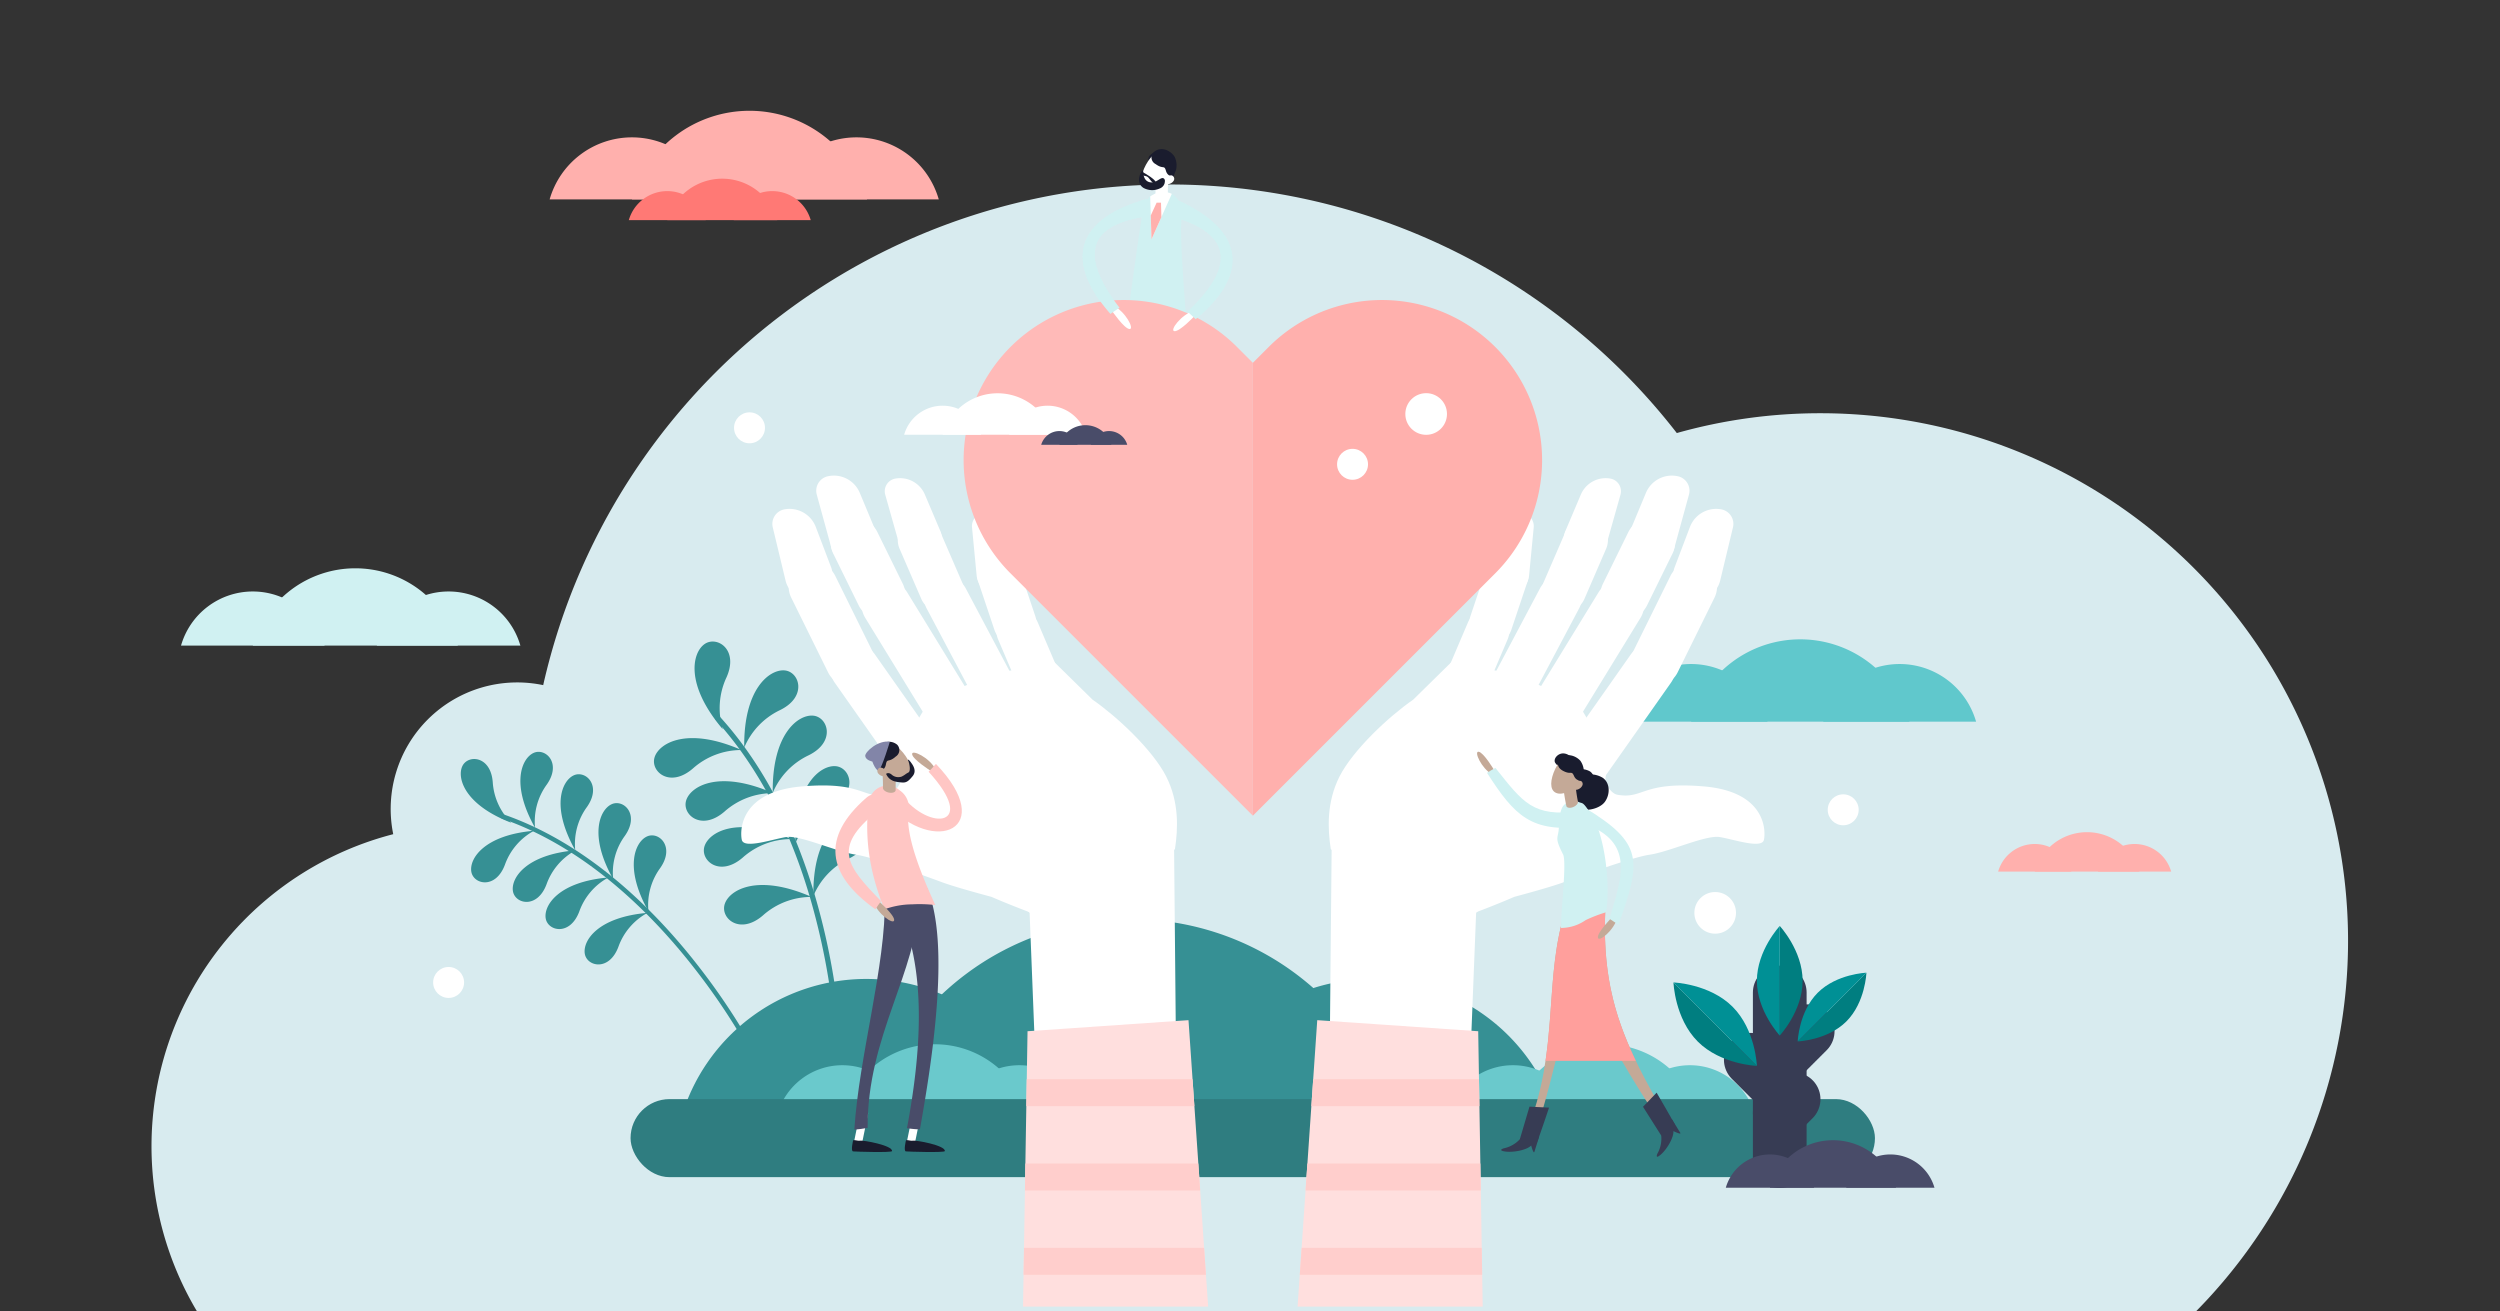 <svg xmlns="http://www.w3.org/2000/svg" xmlns:xlink="http://www.w3.org/1999/xlink" width="530" height="278" viewBox="0 0 530 278">
  <rect x="0" y="0" width="530" height="278" fill="#333333" stroke="none"/>
  <defs>
    <clipPath id="clip-path">
      <rect id="長方形_648" data-name="長方形 648" width="530" height="277" transform="translate(0 -0.229)" fill="none"/>
    </clipPath>
  </defs>
  <g id="グループ_1126" data-name="グループ 1126" transform="translate(0.104 0.051)">
    <path id="パス_1596" data-name="パス 1596" d="M571.171,313.038a112.055,112.055,0,0,0-30.456,4.2,136.114,136.114,0,0,0-240.326,53.442,26.826,26.826,0,0,0-31.794,31.6,68.333,68.333,0,0,0-41.606,101.153h423.8a111.842,111.842,0,0,0-79.613-190.395Z" transform="translate(-185.335 -225.484)" fill="#d8ebef"/>
    <g id="グループ_1086" data-name="グループ 1086" transform="translate(225.656 31.559)">
      <path id="パス_1597" data-name="パス 1597" d="M1651.565,217.052s-1.972.6-1.6,1.852,2.274-.72,2.274-.72S1652.457,216.626,1651.565,217.052Z" transform="translate(-1632.235 -216.498)" fill="#1a1c2e"/>
      <g id="グループ_1079" data-name="グループ 1079" transform="translate(5.999 75.951)">
        <path id="パス_1598" data-name="パス 1598" d="M1571.183,736.034a.848.848,0,0,0,.159.057.839.839,0,0,0,1.018-.609l1.472-5.851a.839.839,0,0,0-1.627-.41l-1.472,5.851A.839.839,0,0,0,1571.183,736.034Z" transform="translate(-1570.708 -728.588)" fill="#fff"/>
      </g>
      <g id="グループ_1080" data-name="グループ 1080" transform="translate(5.958 30.557)">
        <path id="パス_1599" data-name="パス 1599" d="M1570.432,469.746a26.335,26.335,0,0,0,2.4,1.263c5.336-15.9,7.985-32.98,13.235-48.04q-3.411-1.106-6.861-2.1C1574.751,437.01,1576.955,451.4,1570.432,469.746Z" transform="translate(-1570.432 -420.868)" fill="#ff9f9c"/>
      </g>
      <path id="パス_1600" data-name="パス 1600" d="M1538.084,773.928s.519,2.157,0,2.217-8,.287-8.039-.06c-.149-1.184,5.962-2.277,6.561-2.157S1538.015,773.614,1538.084,773.928Z" transform="translate(-1530.042 -691.19)" fill="#1a1c2e"/>
      <g id="グループ_1081" data-name="グループ 1081" transform="translate(28.892 75.951)">
        <path id="パス_1601" data-name="パス 1601" d="M1728.578,736.034a.821.821,0,0,1-.159.057.838.838,0,0,1-1.018-.609l-1.472-5.851a.839.839,0,1,1,1.627-.41l1.472,5.851A.839.839,0,0,1,1728.578,736.034Z" transform="translate(-1725.903 -728.588)" fill="#fff"/>
      </g>
      <g id="グループ_1082" data-name="グループ 1082" transform="translate(16.446 30.557)">
        <path id="パス_1602" data-name="パス 1602" d="M1657.167,469.746a26.367,26.367,0,0,1-2.4,1.263c-5.337-15.9-7.986-32.98-13.235-48.04q3.411-1.106,6.861-2.1C1652.848,437.01,1650.645,451.4,1657.167,469.746Z" transform="translate(-1641.53 -420.868)" fill="#ff9f9c"/>
      </g>
      <path id="パス_1603" data-name="パス 1603" d="M1732.077,773.928s-.52,2.157,0,2.217,7.995.287,8.039-.06c.149-1.184-5.962-2.277-6.562-2.157S1732.144,773.614,1732.077,773.928Z" transform="translate(-1702.077 -691.19)" fill="#1a1c2e"/>
      <g id="グループ_1083" data-name="グループ 1083" transform="translate(9.992 9.07)">
        <path id="パス_1604" data-name="パス 1604" d="M1615.691,325.218c-2.05-.124-9.713-.881-11.79-.46-.16.036-.333.062-.519.084V320.4l-.577,4.493a25.362,25.362,0,0,1-5.026-.167c1.127-6.207,5.2-37.883,6.334-44.251.419-2.358.909-3.66,1.757-4.312a3.328,3.328,0,0,1,.621-.373,4.178,4.178,0,0,1,3.957-.173,4.09,4.09,0,0,1,1.935,2.751,9.019,9.019,0,0,1,.08,3.11C1611.993,287.79,1614.848,317.884,1615.691,325.218Z" transform="translate(-1597.779 -275.201)" fill="#d0f1f2"/>
      </g>
      <path id="パス_1605" data-name="パス 1605" d="M1652.633,276.168l.122,4.027.149,5.056,2.1-4.7,2.207-4.931a4.181,4.181,0,0,0-3.956.172A3.212,3.212,0,0,0,1652.633,276.168Z" transform="translate(-1634.549 -266.132)" fill="#fff"/>
      <path id="パス_1606" data-name="パス 1606" d="M1646.671,221.827c-1.384,2.128-3.988,2.888-5.288,2.043s-.8-2.977.579-5.1,3.142-2.525,4.442-1.679S1648.055,219.7,1646.671,221.827Z" transform="translate(-1624.314 -216.236)" fill="#fff"/>
      <path id="パス_1607" data-name="パス 1607" d="M1662.935,247.735l-2.653-.259a42.3,42.3,0,0,0-.179,5.125c.1.4.759.586,1.477.411.646-.157,1.114-.549,1.132-.919h0A35.125,35.125,0,0,1,1662.935,247.735Z" transform="translate(-1640.886 -242.496)" fill="#fff"/>
      <path id="パス_1608" data-name="パス 1608" d="M1641.917,246.28c-.391-.423-.759-.042-1.7.486s-2.624.392-2.741-1.811c-.049-.932-.415-.233-.655.342a2.884,2.884,0,0,0-.243,1.333,1.936,1.936,0,0,0,.955,1.567,3.828,3.828,0,0,0,3.412.115,1.675,1.675,0,0,0,1.114-1.612A.668.668,0,0,0,1641.917,246.28Z" transform="translate(-1620.856 -239.961)" fill="#1a1c2e"/>
      <path id="パス_1609" data-name="パス 1609" d="M1639.6,247.02l.09.048c.463.251,2.565,1.431,2.778,2.3.24.978-1.13-.378-1.544-1s-.916-.542-1.366-.674S1638.9,247,1639.6,247.02Z" transform="translate(-1623.05 -242.107)" fill="#1a1c2e"/>
      <path id="パス_1610" data-name="パス 1610" d="M1659.663,218.156a4.1,4.1,0,0,0-.309-2.841c-.746-1.186-2.855-2.437-4.527-.841a1.583,1.583,0,0,0,.527,2.423c1.61,1.179,1.807.1,2.181,1.419s1.487,1.107,1.536,1.392Z" transform="translate(-1636.116 -213.719)" fill="#1a1c2e"/>
      <path id="パス_1611" data-name="パス 1611" d="M1653.456,293.383l.149,5.056,2.1-4.7-.082-3.068h-.927Z" transform="translate(-1635.25 -279.319)" fill="#ffb0ad"/>
      <path id="パス_1612" data-name="パス 1612" d="M1675.58,252.68c-.323.5-1.226.809-1.585.575s-.187-.693.135-1.188.914-.769,1.273-.536A.762.762,0,0,1,1675.58,252.68Z" transform="translate(-1652.59 -245.881)" fill="#fff"/>
      <path id="パス_1613" data-name="パス 1613" d="M1690.192,447.183s-3.11,3.31-4.25,3.218,1.464-3.577,4.1-4.327Z" transform="translate(-1662.709 -411.798)" fill="#fff"/>
      <g id="グループ_1084" data-name="グループ 1084" transform="translate(21.427 10.799)">
        <path id="パス_1614" data-name="パス 1614" d="M1681.591,312.184c-.536-.523-1.124-1.043-1.7-1.591,8.459-7.945,11.239-15.828-2.764-20.029-2.142-.643-2.216-1.178-1.175-2.638-.271-.278-.275-.274,0,0,1.041-1.46,1.579-1.148,3.541-.143C1692.313,294.353,1692.32,303.277,1681.591,312.184Z" transform="translate(-1675.299 -286.928)" fill="#d0f1f2"/>
      </g>
      <path id="パス_1615" data-name="パス 1615" d="M1597.779,440.095s2.56,3.751,3.7,3.837-.892-3.76-3.385-4.91Z" transform="translate(-1587.787 -405.787)" fill="#fff"/>
      <g id="グループ_1085" data-name="グループ 1085" transform="translate(3.775 10.628)">
        <path id="パス_1616" data-name="パス 1616" d="M1569.611,285.777l-.288,3.616c-.018,0-.04,0-.058.009-14.485,1.983-12.959,10.2-5.829,19.361-.657.448-1.318.874-1.926,1.309-9.224-10.461-7.835-19.277,5.852-23.784A5.784,5.784,0,0,1,1569.611,285.777Z" transform="translate(-1555.63 -285.763)" fill="#d0f1f2"/>
      </g>
    </g>
    <g id="グループ_1087" data-name="グループ 1087" transform="translate(144.259 194.795)">
      <path id="パス_1617" data-name="パス 1617" d="M1017.543,1406.327a40.877,40.877,0,0,0-39.295,29.623h78.589A40.877,40.877,0,0,0,1017.543,1406.327Z" transform="translate(-978.248 -1393.637)" fill="#369094"/>
      <path id="パス_1618" data-name="パス 1618" d="M1744.264,1406.327a40.877,40.877,0,0,0-39.295,29.623h78.589A40.876,40.876,0,0,0,1744.264,1406.327Z" transform="translate(-1597.768 -1393.637)" fill="#369094"/>
      <path id="パス_1619" data-name="パス 1619" d="M1300.755,1320.3a58.389,58.389,0,0,0-56.128,42.314h112.256A58.388,58.388,0,0,0,1300.755,1320.3Z" transform="translate(-1205.332 -1320.298)" fill="#369094"/>
    </g>
    <g id="グループ_1088" data-name="グループ 1088" transform="translate(306.884 221.333)">
      <path id="パス_1620" data-name="パス 1620" d="M2094.44,1530.311a14.308,14.308,0,0,0-13.754,10.37h27.51A14.31,14.31,0,0,0,2094.44,1530.311Z" transform="translate(-2080.686 -1525.869)" fill="#6ac9cc"/>
      <path id="パス_1621" data-name="パス 1621" d="M2348.824,1530.311a14.31,14.31,0,0,0-13.755,10.37h27.51A14.309,14.309,0,0,0,2348.824,1530.311Z" transform="translate(-2297.544 -1525.869)" fill="#6ac9cc"/>
      <path id="パス_1622" data-name="パス 1622" d="M2193.576,1500.2a20.438,20.438,0,0,0-19.647,14.812h39.294A20.438,20.438,0,0,0,2193.576,1500.2Z" transform="translate(-2160.174 -1500.197)" fill="#6ac9cc"/>
    </g>
    <g id="グループ_1089" data-name="グループ 1089" transform="translate(164.716 221.333)">
      <path id="パス_1623" data-name="パス 1623" d="M1130.682,1530.311a14.31,14.31,0,0,0-13.755,10.37h27.51A14.31,14.31,0,0,0,1130.682,1530.311Z" transform="translate(-1116.927 -1525.869)" fill="#6ac9cc"/>
      <path id="パス_1624" data-name="パス 1624" d="M1385.067,1530.311a14.31,14.31,0,0,0-13.755,10.37h27.51A14.31,14.31,0,0,0,1385.067,1530.311Z" transform="translate(-1333.786 -1525.869)" fill="#6ac9cc"/>
      <path id="パス_1625" data-name="パス 1625" d="M1229.819,1500.2a20.439,20.439,0,0,0-19.647,14.812h39.295A20.439,20.439,0,0,0,1229.819,1500.2Z" transform="translate(-1196.417 -1500.197)" fill="#6ac9cc"/>
    </g>
    <rect id="長方形_647" data-name="長方形 647" width="263.81" height="16.548" rx="8.274" transform="translate(133.574 232.96)" fill="#2f7d80"/>
    <g id="グループ_1091" data-name="グループ 1091" transform="translate(97.581 159.34)">
      <path id="パス_1626" data-name="パス 1626" d="M672.529,1103.771a13.275,13.275,0,0,1-3.935-8.621c-.433-5.609-5.239-5.878-6.434-3.4S662.553,1099.944,672.529,1103.771Z" transform="translate(-661.818 -1088.736)" fill="#369094"/>
      <path id="パス_1627" data-name="パス 1627" d="M750.611,1096.053a13.275,13.275,0,0,1,2.468-9.15c3.244-4.6-.286-7.868-2.785-6.723S745.369,1086.744,750.611,1096.053Z" transform="translate(-734.859 -1079.95)" fill="#369094"/>
      <path id="パス_1628" data-name="パス 1628" d="M690.016,1193.375a13.275,13.275,0,0,0-6.168,7.194c-1.969,5.27-6.661,4.2-7.124,1.488S679.371,1194.291,690.016,1193.375Z" transform="translate(-674.488 -1176.643)" fill="#369094"/>
      <path id="パス_1629" data-name="パス 1629" d="M749.84,1221.465a13.277,13.277,0,0,0-6.168,7.195c-1.969,5.27-6.661,4.2-7.124,1.488S739.195,1222.381,749.84,1221.465Z" transform="translate(-725.487 -1200.59)" fill="#369094"/>
      <path id="パス_1630" data-name="パス 1630" d="M796.923,1260.509a13.274,13.274,0,0,0-6.168,7.195c-1.969,5.27-6.661,4.2-7.124,1.488S786.278,1261.425,796.923,1260.509Z" transform="translate(-765.625 -1233.874)" fill="#369094"/>
      <path id="パス_1631" data-name="パス 1631" d="M853.107,1311.343a13.277,13.277,0,0,0-6.168,7.195c-1.969,5.27-6.661,4.2-7.124,1.488S842.462,1312.259,853.107,1311.343Z" transform="translate(-813.521 -1277.209)" fill="#369094"/>
      <path id="パス_1632" data-name="パス 1632" d="M808.343,1128.258a13.276,13.276,0,0,1,2.468-9.15c3.244-4.6-.286-7.869-2.785-6.723S803.1,1118.948,808.343,1128.258Z" transform="translate(-784.075 -1107.404)" fill="#369094"/>
      <path id="パス_1633" data-name="パス 1633" d="M862.817,1169.764a13.275,13.275,0,0,1,2.468-9.15c3.244-4.6-.286-7.868-2.785-6.724S857.575,1160.455,862.817,1169.764Z" transform="translate(-830.513 -1142.788)" fill="#369094"/>
      <path id="パス_1634" data-name="パス 1634" d="M913.549,1216.123a13.276,13.276,0,0,1,2.468-9.15c3.244-4.6-.286-7.869-2.785-6.724S908.306,1206.813,913.549,1216.123Z" transform="translate(-873.76 -1182.308)" fill="#369094"/>
      <g id="グループ_1090" data-name="グループ 1090" transform="translate(8.497 13.255)">
        <path id="パス_1635" data-name="パス 1635" d="M775.743,1225.927a.478.478,0,0,1-.572-.254,137.672,137.672,0,0,0-14.433-22.869c-8.6-11.115-22.685-25.7-41-32.071a.477.477,0,1,1,.314-.9c18.539,6.449,32.773,21.182,41.45,32.407a138.672,138.672,0,0,1,14.529,23.03.478.478,0,0,1-.23.635A.566.566,0,0,1,775.743,1225.927Z" transform="translate(-719.422 -1169.804)" fill="#369094"/>
      </g>
    </g>
    <g id="グループ_1092" data-name="グループ 1092" transform="translate(116.424 23.434)">
      <path id="パス_1636" data-name="パス 1636" d="M807,196.837a18.149,18.149,0,0,0-17.447,13.153h34.893A18.149,18.149,0,0,0,807,196.837Z" transform="translate(-789.558 -191.202)" fill="#ffb0ad"/>
      <path id="パス_1637" data-name="パス 1637" d="M1129.666,196.837a18.149,18.149,0,0,0-17.446,13.153h34.893A18.149,18.149,0,0,0,1129.666,196.837Z" transform="translate(-1064.623 -191.202)" fill="#ffb0ad"/>
      <path id="パス_1638" data-name="パス 1638" d="M932.751,158.64a25.924,25.924,0,0,0-24.921,18.787h49.841A25.924,25.924,0,0,0,932.751,158.64Z" transform="translate(-890.383 -158.64)" fill="#ffb0ad"/>
    </g>
    <g id="グループ_1093" data-name="グループ 1093" transform="translate(38.272 120.429)">
      <path id="パス_1639" data-name="パス 1639" d="M274.982,849.485a15.83,15.83,0,0,0-15.217,11.472H290.2A15.829,15.829,0,0,0,274.982,849.485Z" transform="translate(-259.765 -844.571)" fill="#d0f1f2"/>
      <path id="パス_1640" data-name="パス 1640" d="M556.4,849.485a15.83,15.83,0,0,0-15.217,11.472h30.434A15.83,15.83,0,0,0,556.4,849.485Z" transform="translate(-499.673 -844.571)" fill="#d0f1f2"/>
      <path id="パス_1641" data-name="パス 1641" d="M384.656,816.17a22.611,22.611,0,0,0-21.736,16.386h43.471A22.611,22.611,0,0,0,384.656,816.17Z" transform="translate(-347.703 -816.17)" fill="#d0f1f2"/>
    </g>
    <g id="グループ_1094" data-name="グループ 1094" transform="translate(342.194 135.488)">
      <path id="パス_1642" data-name="パス 1642" d="M2336.262,953.74a16.861,16.861,0,0,0-16.208,12.219h32.415A16.86,16.86,0,0,0,2336.262,953.74Z" transform="translate(-2320.054 -948.506)" fill="#60c8cc"/>
      <path id="パス_1643" data-name="パス 1643" d="M2636.005,953.74a16.861,16.861,0,0,0-16.207,12.219h32.416A16.861,16.861,0,0,0,2636.005,953.74Z" transform="translate(-2575.582 -948.506)" fill="#60c8cc"/>
      <path id="パス_1644" data-name="パス 1644" d="M2453.077,918.256a24.084,24.084,0,0,0-23.151,17.453h46.3A24.084,24.084,0,0,0,2453.077,918.256Z" transform="translate(-2413.719 -918.256)" fill="#60c8cc"/>
    </g>
    <g id="グループ_1095" data-name="グループ 1095" transform="translate(133.205 37.83)">
      <path id="パス_1645" data-name="パス 1645" d="M911.472,274.087a8.484,8.484,0,0,0-8.156,6.149h16.312A8.484,8.484,0,0,0,911.472,274.087Z" transform="translate(-903.316 -271.453)" fill="#ff7975"/>
      <path id="パス_1646" data-name="パス 1646" d="M1062.312,274.087a8.484,8.484,0,0,0-8.156,6.149h16.312A8.484,8.484,0,0,0,1062.312,274.087Z" transform="translate(-1031.905 -271.453)" fill="#ff7975"/>
      <path id="パス_1647" data-name="パス 1647" d="M970.256,256.23a12.119,12.119,0,0,0-11.65,8.783h23.3A12.119,12.119,0,0,0,970.256,256.23Z" transform="translate(-950.45 -256.23)" fill="#ff7975"/>
    </g>
    <g id="グループ_1097" data-name="グループ 1097" transform="translate(138.544 135.956)">
      <path id="パス_1648" data-name="パス 1648" d="M1003.779,940.018a15.426,15.426,0,0,1,.784-10.984c2.68-5.963-2.073-8.912-4.67-7.051S995.734,930.562,1003.779,940.018Z" transform="translate(-989.198 -921.429)" fill="#369094"/>
      <path id="パス_1649" data-name="パス 1649" d="M1069.164,979.213a15.427,15.427,0,0,1,7.61-7.96c5.867-2.883,4.088-8.186.9-8.409S1069,966.8,1069.164,979.213Z" transform="translate(-1050.035 -956.728)" fill="#369094"/>
      <path id="パス_1650" data-name="パス 1650" d="M958.06,1062.741a15.426,15.426,0,0,0-10.3,3.906c-4.941,4.28-9.132.575-8.1-2.447S946.691,1057.751,958.06,1062.741Z" transform="translate(-939.51 -1039.74)" fill="#369094"/>
      <path id="パス_1651" data-name="パス 1651" d="M1003.452,1124.692a15.427,15.427,0,0,0-10.3,3.906c-4.941,4.28-9.132.575-8.1-2.447S992.083,1119.7,1003.452,1124.692Z" transform="translate(-978.206 -1092.552)" fill="#369094"/>
      <path id="パス_1652" data-name="パス 1652" d="M1029.749,1190.726a15.426,15.426,0,0,0-10.3,3.906c-4.942,4.281-9.132.575-8.1-2.447S1018.38,1185.736,1029.749,1190.726Z" transform="translate(-1000.623 -1148.845)" fill="#369094"/>
      <path id="パス_1653" data-name="パス 1653" d="M1058.768,1273.853a15.427,15.427,0,0,0-10.3,3.906c-4.941,4.28-9.131.575-8.095-2.447S1047.4,1268.863,1058.768,1273.853Z" transform="translate(-1025.362 -1219.71)" fill="#369094"/>
      <path id="パス_1654" data-name="パス 1654" d="M1110.131,1044.2a15.426,15.426,0,0,1,7.61-7.96c5.867-2.883,4.088-8.186.9-8.409S1109.966,1031.781,1110.131,1044.2Z" transform="translate(-1084.959 -1012.125)" fill="#369094"/>
      <path id="パス_1655" data-name="パス 1655" d="M1142.6,1116.855a15.425,15.425,0,0,1,7.61-7.96c5.867-2.883,4.088-8.186.9-8.409S1142.432,1104.441,1142.6,1116.855Z" transform="translate(-1112.636 -1074.066)" fill="#369094"/>
      <path id="パス_1656" data-name="パス 1656" d="M1168.545,1192.382a15.426,15.426,0,0,1,7.61-7.96c5.868-2.883,4.088-8.186.9-8.409S1168.379,1179.968,1168.545,1192.382Z" transform="translate(-1134.756 -1138.451)" fill="#369094"/>
      <g id="グループ_1096" data-name="グループ 1096" transform="translate(12.98 15.74)">
        <path id="パス_1657" data-name="パス 1657" d="M1054.305,1097.869l-1.119-.065c-.318-4-.813-8.468-1.573-13.217a145.35,145.35,0,0,0-4.06-18.064c-.018-.059-.034-.117-.053-.176a119.969,119.969,0,0,0-4.277-12.086l-.089-.214a101.153,101.153,0,0,0-4.563-9.493q-.186-.34-.377-.678a85.233,85.233,0,0,0-5.417-8.5l-.127-.174q-1.741-2.385-3.682-4.654-.649-.756-1.322-1.5a.555.555,0,1,1,.822-.746l.085.094a76.159,76.159,0,0,1,5.1,6.292c.016.021.031.041.046.062a87.053,87.053,0,0,1,6,9.54l.037.068a102.828,102.828,0,0,1,4.752,10.037c.053.129.107.259.158.388,1.418,3.488,2.632,6.98,3.672,10.4q.1.324.2.646a146.113,146.113,0,0,1,4.206,18.6C1053.485,1089.268,1053.985,1093.813,1054.305,1097.869Z" transform="translate(-1027.501 -1028.128)" fill="#369094"/>
      </g>
    </g>
    <g id="グループ_1098" data-name="グループ 1098" transform="translate(423.506 176.371)">
      <path id="パス_1658" data-name="パス 1658" d="M2879.029,1212.384a8.069,8.069,0,0,0-7.757,5.848h15.514A8.071,8.071,0,0,0,2879.029,1212.384Z" transform="translate(-2871.272 -1209.879)" fill="#ffb0ad"/>
      <path id="パス_1659" data-name="パス 1659" d="M3022.488,1212.384a8.07,8.07,0,0,0-7.757,5.848h15.514A8.069,8.069,0,0,0,3022.488,1212.384Z" transform="translate(-2993.568 -1209.879)" fill="#ffb0ad"/>
      <path id="パス_1660" data-name="パス 1660" d="M2934.937,1195.4a11.524,11.524,0,0,0-11.079,8.353h22.16A11.527,11.527,0,0,0,2934.937,1195.4Z" transform="translate(-2916.1 -1195.401)" fill="#ffb0ad"/>
    </g>
    <g id="グループ_1102" data-name="グループ 1102" transform="translate(354.672 196.252)">
      <line id="線_155" data-name="線 155" y1="35.757" transform="translate(22.532 14.108)" fill="none" stroke="#373c54" stroke-linecap="round" stroke-linejoin="round" stroke-width="11.388"/>
      <line id="線_156" data-name="線 156" y1="5.921" x2="5.922" transform="translate(22.532 22.312)" fill="none" stroke="#373c54" stroke-linecap="round" stroke-linejoin="round" stroke-width="11.388"/>
      <line id="線_157" data-name="線 157" x1="6.138" y1="6.138" transform="translate(16.394 28.371)" fill="none" stroke="#373c54" stroke-linecap="round" stroke-linejoin="round" stroke-width="11.388"/>
      <g id="グループ_1099" data-name="グループ 1099" transform="translate(17.685)">
        <path id="パス_1661" data-name="パス 1661" d="M2557.386,1330.173v23.234s4.847-5.2,4.847-11.617S2557.386,1330.173,2557.386,1330.173Z" transform="translate(-2552.54 -1330.173)" fill="#007e80"/>
        <path id="パス_1662" data-name="パス 1662" d="M2524.529,1341.79c0,6.416,4.847,11.617,4.847,11.617v-23.234S2524.529,1335.374,2524.529,1341.79Z" transform="translate(-2524.529 -1330.173)" fill="#009095"/>
      </g>
      <g id="グループ_1100" data-name="グループ 1100" transform="translate(26.34 9.913)">
        <path id="パス_1663" data-name="パス 1663" d="M2597.763,1397.376l-14.562,14.563s6.3-.222,10.32-4.244S2597.763,1397.376,2597.763,1397.376Z" transform="translate(-2583.2 -1397.376)" fill="#007e80"/>
        <path id="パス_1664" data-name="パス 1664" d="M2587.444,1401.619c-4.021,4.021-4.243,10.319-4.243,10.319l14.563-14.563S2591.465,1397.6,2587.444,1401.619Z" transform="translate(-2583.2 -1397.376)" fill="#009095"/>
      </g>
      <g id="グループ_1101" data-name="グループ 1101" transform="translate(0 11.977)">
        <path id="パス_1665" data-name="パス 1665" d="M2422.327,1429.054l-17.686-17.687s.27,7.649,5.153,12.533S2422.327,1429.054,2422.327,1429.054Z" transform="translate(-2404.641 -1411.367)" fill="#007e80"/>
        <path id="パス_1666" data-name="パス 1666" d="M2417.174,1416.521c-4.884-4.885-12.533-5.154-12.533-5.154l17.686,17.687S2422.058,1421.4,2417.174,1416.521Z" transform="translate(-2404.641 -1411.367)" fill="#009095"/>
      </g>
      <line id="線_158" data-name="線 158" y1="2.936" x2="2.936" transform="translate(22.532 36.73)" fill="none" stroke="#373c54" stroke-linecap="round" stroke-linejoin="round" stroke-width="11.388"/>
    </g>
    <g id="グループ_1103" data-name="グループ 1103" transform="translate(365.767 241.672)">
      <path id="パス_1667" data-name="パス 1667" d="M2489.212,1658.562a9.733,9.733,0,0,0-9.356,7.053h18.712A9.732,9.732,0,0,0,2489.212,1658.562Z" transform="translate(-2479.856 -1655.541)" fill="#494c69"/>
      <path id="パス_1668" data-name="パス 1668" d="M2662.243,1658.562a9.733,9.733,0,0,0-9.356,7.053H2671.6A9.733,9.733,0,0,0,2662.243,1658.562Z" transform="translate(-2627.363 -1655.541)" fill="#494c69"/>
      <path id="パス_1669" data-name="パス 1669" d="M2556.645,1638.079a13.9,13.9,0,0,0-13.364,10.075h26.729A13.9,13.9,0,0,0,2556.645,1638.079Z" transform="translate(-2533.925 -1638.079)" fill="#494c69"/>
    </g>
    <circle id="楕円形_165" data-name="楕円形 165" cx="4.415" cy="4.415" r="4.415" transform="translate(359.1 189.059)" fill="#fff"/>
    <circle id="楕円形_166" data-name="楕円形 166" cx="3.28" cy="3.28" r="3.28" transform="translate(155.512 87.366)" fill="#fff"/>
    <circle id="楕円形_167" data-name="楕円形 167" cx="3.28" cy="3.28" r="3.28" transform="translate(387.375 168.348)" fill="#fff"/>
    <circle id="楕円形_168" data-name="楕円形 168" cx="3.28" cy="3.28" r="3.28" transform="translate(91.723 204.949)" fill="#fff"/>
    <g id="グループ_1105" data-name="グループ 1105" transform="translate(-0.104 0.178)">
      <g id="グループ_1104" data-name="グループ 1104" transform="translate(0 0)" clip-path="url(#clip-path)">
        <path id="パス_1670" data-name="パス 1670" d="M1134.918,1116.1c2.408-7.19,3.093-13.644-3.707-23.028-5.432-7.5-11.015-11.443-16.892-12.516-6.067-1.107-12.783.542-15.618,6.018-.724,1.4-1.625,2.537-2.67,2.72l-.047.008c-5.5.929-5.151-2.894-18.239-1.784s-13.161,9.3-12.743,11.308,6.427-.094,9.377-.572,10.666,3.135,14.889,3.747,18.3,5.874,18.3,5.874c2.319.839,6.508,2.022,10.352,3.053,4.332,1.869,8.628,3.5,12.1,4.71A10.216,10.216,0,0,0,1134.918,1116.1Z" transform="translate(-907.746 -921.028)" fill="#fff"/>
        <path id="パス_1671" data-name="パス 1671" d="M1475.882,1224.281l29.51,2.571-.62-66.011-31.442-1.273Z" transform="translate(-1255.935 -988.66)" fill="#fff"/>
        <path id="パス_1672" data-name="パス 1672" d="M1298.983,986.985c12.68,9.7,25.039,20.983,25.9,20.926l24.76-18.191c.667-4.327.913-9.941-1.847-15.4-2.832-5.6-10.453-12.733-15.622-16.3l-8.26-8.115-13.763,2.924-12.818,5.788-5.982,10.071c-1.079,1.646,1.338,11.206-.184,11.261Z" transform="translate(-1100.556 -809.924)" fill="#fff"/>
        <path id="パス_1673" data-name="パス 1673" d="M1202.3,927.169l16.378,23.285a5.206,5.206,0,0,1-1.263,7.253h0a5.206,5.206,0,0,1-7.253-1.263l-16.378-23.285a5.206,5.206,0,0,1,1.263-7.253h0A5.206,5.206,0,0,1,1202.3,927.169Z" transform="translate(-1016.82 -788.659)" fill="#fff"/>
        <path id="パス_1674" data-name="パス 1674" d="M1142.937,810.323l7.818,15.847a5.206,5.206,0,0,1-2.365,6.972h0a5.206,5.206,0,0,1-6.972-2.366L1133.6,814.93a5.206,5.206,0,0,1,2.366-6.972h0A5.205,5.205,0,0,1,1142.937,810.323Z" transform="translate(-965.861 -688.459)" fill="#fff"/>
        <path id="パス_1675" data-name="パス 1675" d="M1118.8,734.632l3.312,8.711h0a5.042,5.042,0,0,1-3.64,6.387h0a5.041,5.041,0,0,1-6.08-3.723l-2.715-11.3a3.136,3.136,0,0,1,2.481-3.817h0A5.952,5.952,0,0,1,1118.8,734.632Z" transform="translate(-945.85 -623.137)" fill="#fff"/>
        <path id="パス_1676" data-name="パス 1676" d="M1181.915,686.588l3.586,8.6h0a5.041,5.041,0,0,1-3.435,6.5h0a5.042,5.042,0,0,1-6.2-3.529l-3.072-11.2a3.136,3.136,0,0,1,2.359-3.893h0A5.953,5.953,0,0,1,1181.915,686.588Z" transform="translate(-999.64 -582.329)" fill="#fff"/>
        <path id="パス_1677" data-name="パス 1677" d="M1247.544,836.183l12.781,20.851a5.206,5.206,0,0,1-1.718,7.159h0a5.206,5.206,0,0,1-7.159-1.718l-12.781-20.851a5.206,5.206,0,0,1,1.718-7.159h0A5.206,5.206,0,0,1,1247.544,836.183Z" transform="translate(-1055.234 -710.86)" fill="#fff"/>
        <path id="パス_1678" data-name="パス 1678" d="M1203.373,747.155l5.393,10.972a5.206,5.206,0,0,1-2.376,6.969h0a5.206,5.206,0,0,1-6.968-2.376l-5.392-10.972a5.205,5.205,0,0,1,2.376-6.968h0A5.205,5.205,0,0,1,1203.373,747.155Z" transform="translate(-1017.379 -634.602)" fill="#fff"/>
        <path id="パス_1679" data-name="パス 1679" d="M1279.672,690.055l3.35,7.9h0a4.391,4.391,0,0,1-3.126,5.789h0a4.839,4.839,0,0,1-5.724-3.377l-2.892-10.241a2.729,2.729,0,0,1,2.149-3.459h0A5.724,5.724,0,0,1,1279.672,690.055Z" transform="translate(-1083.599 -585.44)" fill="#fff"/>
        <path id="パス_1680" data-name="パス 1680" d="M1336.623,830.15l10.67,20.142a4.721,4.721,0,0,1-1.859,6.442h0a4.8,4.8,0,0,1-6.4-2.133l-10.67-20.142a4.721,4.721,0,0,1,1.859-6.441h0A4.8,4.8,0,0,1,1336.623,830.15Z" transform="translate(-1131.854 -705.581)" fill="#fff"/>
        <path id="パス_1681" data-name="パス 1681" d="M1299.033,747.381l4.516,10.433a4.643,4.643,0,0,1-2.4,6.211h0a4.874,4.874,0,0,1-6.245-2.674l-4.517-10.433a4.643,4.643,0,0,1,2.4-6.211h0A4.875,4.875,0,0,1,1299.033,747.381Z" transform="translate(-1099.631 -634.707)" fill="#fff"/>
        <path id="パス_1682" data-name="パス 1682" d="M1404.409,740.933l1.809,7.979h0a4.427,4.427,0,0,1-3.948,5.106h0a4.427,4.427,0,0,1-4.828-3.984l-.974-10.154a2.753,2.753,0,0,1,2.625-3.014h0A5.227,5.227,0,0,1,1404.409,740.933Z" transform="translate(-1190.401 -628.31)" fill="#fff"/>
        <path id="パス_1683" data-name="パス 1683" d="M1440.4,878.031l8.413,19.756a4.57,4.57,0,0,1-2.414,6h0a4.571,4.571,0,0,1-6-2.414l-8.412-19.756a4.57,4.57,0,0,1,2.414-6h0A4.57,4.57,0,0,1,1440.4,878.031Z" transform="translate(-1220.383 -746.284)" fill="#fff"/>
        <path id="パス_1684" data-name="パス 1684" d="M1412.891,797.9l3.411,10.177a4.571,4.571,0,0,1-2.881,5.786h0a4.57,4.57,0,0,1-5.786-2.881l-3.411-10.177a4.57,4.57,0,0,1,2.881-5.786h0A4.57,4.57,0,0,1,1412.891,797.9Z" transform="translate(-1196.821 -677.684)" fill="#fff"/>
        <path id="パス_1685" data-name="パス 1685" d="M1506.613,1609.152l-46.349,5.013,1.528-94.6.093-5.712.2-12.164.093-5.712.2-12.166.093-5.712.164-10.165,34.124-2.346.86,12.511.392,5.712.835,12.166.392,5.712.835,12.164.392,5.712Z" transform="translate(-1244.797 -1249.54)" fill="#ffdfde"/>
        <path id="パス_1686" data-name="パス 1686" d="M1510.178,1556.112h-35.634l.093-5.711h35.148Z" transform="translate(-1256.97 -1321.839)" fill="#ffcecc"/>
        <path id="パス_1687" data-name="パス 1687" d="M1509.734,1677.3h-37.15l.093-5.712h36.665Z" transform="translate(-1255.299 -1425.152)" fill="#ffcecc"/>
        <path id="パス_1688" data-name="パス 1688" d="M1509.29,1798.482h-38.666l.093-5.712H1508.9Z" transform="translate(-1253.629 -1528.456)" fill="#ffcecc"/>
        <path id="パス_1689" data-name="パス 1689" d="M2050.914,1116.1c-2.407-7.19-3.092-13.644,3.707-23.028,5.433-7.5,11.015-11.443,16.892-12.516,6.067-1.107,12.784.542,15.617,6.018.725,1.4,1.625,2.537,2.67,2.72l.048.008c5.5.929,5.151-2.894,18.239-1.784s13.16,9.3,12.743,11.308-6.427-.094-9.377-.572-10.666,3.135-14.889,3.747-18.3,5.874-18.3,5.874c-2.319.839-6.508,2.022-10.352,3.053-4.332,1.869-8.629,3.5-12.1,4.71A10.217,10.217,0,0,1,2050.914,1116.1Z" transform="translate(-1746.872 -921.028)" fill="#fff"/>
        <path id="パス_1690" data-name="パス 1690" d="M1939.161,1224.281l-29.51,2.571.62-66.011,31.442-1.273Z" transform="translate(-1627.893 -988.66)" fill="#fff"/>
        <path id="パス_1691" data-name="パス 1691" d="M1960.289,986.985c-12.681,9.7-25.039,20.983-25.9,20.926l-24.76-18.191c-.667-4.327-.913-9.941,1.847-15.4,2.832-5.6,10.453-12.733,15.623-16.3l8.26-8.115,13.763,2.924,12.818,5.788,5.982,10.071c1.079,1.646-1.337,11.206.183,11.261Z" transform="translate(-1627.502 -809.924)" fill="#fff"/>
        <path id="パス_1692" data-name="パス 1692" d="M2243.2,927.169l-16.378,23.285a5.206,5.206,0,0,0,1.263,7.253h0a5.205,5.205,0,0,0,7.253-1.263l16.378-23.285a5.206,5.206,0,0,0-1.263-7.253h0A5.207,5.207,0,0,0,2243.2,927.169Z" transform="translate(-1897.47 -788.659)" fill="#fff"/>
        <path id="パス_1693" data-name="パス 1693" d="M2352.029,810.323l-7.818,15.847a5.206,5.206,0,0,0,2.365,6.972h0a5.206,5.206,0,0,0,6.972-2.366l7.817-15.847a5.205,5.205,0,0,0-2.365-6.972h0A5.205,5.205,0,0,0,2352.029,810.323Z" transform="translate(-1997.891 -688.459)" fill="#fff"/>
        <path id="パス_1694" data-name="パス 1694" d="M2407.86,734.632l-3.311,8.711h0a5.041,5.041,0,0,0,3.639,6.387h0a5.042,5.042,0,0,0,6.08-3.723l2.715-11.3a3.135,3.135,0,0,0-2.48-3.817h0A5.952,5.952,0,0,0,2407.86,734.632Z" transform="translate(-2049.594 -623.137)" fill="#fff"/>
        <path id="パス_1695" data-name="パス 1695" d="M2342.765,686.588l-3.585,8.6h0a5.041,5.041,0,0,0,3.435,6.5h0a5.042,5.042,0,0,0,6.2-3.529l3.072-11.2a3.136,3.136,0,0,0-2.358-3.893h0A5.953,5.953,0,0,0,2342.765,686.588Z" transform="translate(-1993.826 -582.329)" fill="#fff"/>
        <path id="パス_1696" data-name="パス 1696" d="M2218.744,836.183l-12.781,20.851a5.206,5.206,0,0,0,1.718,7.159h0a5.205,5.205,0,0,0,7.159-1.718l12.781-20.851a5.207,5.207,0,0,0-1.717-7.159h0A5.206,5.206,0,0,0,2218.744,836.183Z" transform="translate(-1879.84 -710.86)" fill="#fff"/>
        <path id="パス_1697" data-name="パス 1697" d="M2305.608,747.155l-5.392,10.972a5.207,5.207,0,0,0,2.375,6.969h0a5.207,5.207,0,0,0,6.969-2.376l5.392-10.972a5.206,5.206,0,0,0-2.376-6.968h0A5.206,5.206,0,0,0,2305.608,747.155Z" transform="translate(-1960.389 -634.602)" fill="#fff"/>
        <path id="パス_1698" data-name="パス 1698" d="M2250.662,690.055l-3.349,7.9h0a4.39,4.39,0,0,0,3.126,5.789h0a4.839,4.839,0,0,0,5.723-3.377l2.891-10.241a2.728,2.728,0,0,0-2.149-3.459h0A5.724,5.724,0,0,0,2250.662,690.055Z" transform="translate(-1915.521 -585.44)" fill="#fff"/>
        <path id="パス_1699" data-name="パス 1699" d="M2147.547,830.15l-10.671,20.142a4.721,4.721,0,0,0,1.859,6.442h0a4.8,4.8,0,0,0,6.4-2.133l10.671-20.142a4.721,4.721,0,0,0-1.859-6.441h0A4.8,4.8,0,0,0,2147.547,830.15Z" transform="translate(-1821.102 -705.581)" fill="#fff"/>
        <path id="パス_1700" data-name="パス 1700" d="M2220.5,747.381l-4.516,10.433a4.643,4.643,0,0,0,2.4,6.211h0a4.875,4.875,0,0,0,6.245-2.674l4.516-10.433a4.643,4.643,0,0,0-2.4-6.211h0A4.874,4.874,0,0,0,2220.5,747.381Z" transform="translate(-1888.691 -634.707)" fill="#fff"/>
        <path id="パス_1701" data-name="パス 1701" d="M2139.172,740.933l-1.809,7.979h0a4.426,4.426,0,0,0,3.948,5.106h0a4.427,4.427,0,0,0,4.829-3.984l.974-10.154a2.754,2.754,0,0,0-2.625-3.014h0A5.226,5.226,0,0,0,2139.172,740.933Z" transform="translate(-1821.966 -628.31)" fill="#fff"/>
        <path id="パス_1702" data-name="パス 1702" d="M2058.468,878.031l-8.413,19.756a4.571,4.571,0,0,0,2.414,6h0a4.571,4.571,0,0,0,6-2.414l8.412-19.756a4.571,4.571,0,0,0-2.414-6h0A4.571,4.571,0,0,0,2058.468,878.031Z" transform="translate(-1747.273 -746.284)" fill="#fff"/>
        <path id="パス_1703" data-name="パス 1703" d="M2114.879,797.9l-3.412,10.177a4.57,4.57,0,0,0,2.881,5.786h0a4.571,4.571,0,0,0,5.787-2.881l3.411-10.177a4.571,4.571,0,0,0-2.882-5.786h0A4.57,4.57,0,0,0,2114.879,797.9Z" transform="translate(-1799.736 -677.684)" fill="#fff"/>
        <path id="パス_1704" data-name="パス 1704" d="M1872.213,1614.165l-46.349-5.013,6.154-89.587.392-5.712.835-12.164.393-5.712.835-12.166.392-5.712.86-12.511,34.124,2.346.164,10.165.093,5.712.2,12.166.093,5.712.2,12.164.093,5.712Z" transform="translate(-1556.466 -1249.54)" fill="#ffdfde"/>
        <path id="パス_1705" data-name="パス 1705" d="M1919.858,1556.112h-35.634l.392-5.711h35.148Z" transform="translate(-1606.217 -1321.839)" fill="#ffcecc"/>
        <path id="パス_1706" data-name="パス 1706" d="M1913.054,1677.3H1875.9l.392-5.712h36.664Z" transform="translate(-1599.125 -1425.152)" fill="#ffcecc"/>
        <path id="パス_1707" data-name="パス 1707" d="M1906.25,1798.482h-38.667l.393-5.712h38.181Z" transform="translate(-1592.031 -1528.456)" fill="#ffcecc"/>
      </g>
    </g>
    <g id="グループ_1106" data-name="グループ 1106" transform="translate(204.039 63.41)">
      <path id="パス_1708" data-name="パス 1708" d="M1441.449,439.582a33.946,33.946,0,0,0-48.006,48.006l51.521,51.521V443.1Z" transform="translate(-1383.5 -429.64)" fill="#ffbab8"/>
      <path id="パス_1709" data-name="パス 1709" d="M1803.679,439.582a33.946,33.946,0,0,1,48.006,48.006l-51.522,51.521V443.1Z" transform="translate(-1738.7 -429.64)" fill="#ffb0ad"/>
    </g>
    <g id="グループ_1107" data-name="グループ 1107" transform="translate(191.578 83.323)">
      <path id="パス_1710" data-name="パス 1710" d="M1307.184,582.486a8.484,8.484,0,0,0-8.156,6.149h16.312A8.484,8.484,0,0,0,1307.184,582.486Z" transform="translate(-1299.028 -579.852)" fill="#fff"/>
      <path id="パス_1711" data-name="パス 1711" d="M1458.024,582.486a8.485,8.485,0,0,0-8.157,6.149h16.313A8.485,8.485,0,0,0,1458.024,582.486Z" transform="translate(-1427.617 -579.852)" fill="#fff"/>
      <path id="パス_1712" data-name="パス 1712" d="M1365.969,564.63a12.12,12.12,0,0,0-11.651,8.783h23.3A12.12,12.12,0,0,0,1365.969,564.63Z" transform="translate(-1346.162 -564.63)" fill="#fff"/>
    </g>
    <circle id="楕円形_169" data-name="楕円形 169" cx="4.415" cy="4.415" r="4.415" transform="translate(297.827 83.3)" fill="#fff"/>
    <circle id="楕円形_170" data-name="楕円形 170" cx="3.28" cy="3.28" r="3.28" transform="translate(283.355 95.103)" fill="#fff"/>
    <g id="グループ_1108" data-name="グループ 1108" transform="translate(220.632 90.088)">
      <path id="パス_1713" data-name="パス 1713" d="M1499.844,618.932a4.012,4.012,0,0,0-3.857,2.908h7.714A4.012,4.012,0,0,0,1499.844,618.932Z" transform="translate(-1495.987 -617.686)" fill="#494c69"/>
      <path id="パス_1714" data-name="パス 1714" d="M1571.178,618.932a4.013,4.013,0,0,0-3.857,2.908h7.715A4.013,4.013,0,0,0,1571.178,618.932Z" transform="translate(-1556.798 -617.686)" fill="#494c69"/>
      <path id="パス_1715" data-name="パス 1715" d="M1527.644,610.488a5.731,5.731,0,0,0-5.509,4.154h11.019A5.732,5.732,0,0,0,1527.644,610.488Z" transform="translate(-1518.278 -610.488)" fill="#494c69"/>
    </g>
    <g id="グループ_1114" data-name="グループ 1114" transform="translate(313.035 159.312)">
      <g id="グループ_1109" data-name="グループ 1109" transform="translate(10.348 32.568)">
        <path id="パス_1716" data-name="パス 1716" d="M2192.529,1348.857c.764.5.705,1.184,1.524,1.59,5.019-14.776,8.094-34.221,13.82-47.387-2.2-.857-4.413-1.689-6.625-2.523C2195.948,1316.117,2200.011,1330.86,2192.529,1348.857Z" transform="translate(-2192.529 -1300.537)" fill="#c4a997"/>
      </g>
      <g id="グループ_1110" data-name="グループ 1110" transform="translate(20.133 31.725)">
        <path id="パス_1717" data-name="パス 1717" d="M2278.049,1342.463c.812-.4.308-.98,1.087-1.439-9.257-15.781-14.212-26.454-13.163-45.352-2.365-.315-4.735-.584-7.105-.853C2258.937,1312.925,2268.541,1327.8,2278.049,1342.463Z" transform="translate(-2258.868 -1294.819)" fill="#c4a997"/>
      </g>
      <path id="パス_1718" data-name="パス 1718" d="M2233.493,1295.672c-2.365-.315-4.735-.584-7.105-.853,0,.421.013.838.025,1.255l-1.091-.412c-3.719,10.932-2.833,21.453-4.554,32.973h19.143C2235.088,1318.6,2232.739,1309.26,2233.493,1295.672Z" transform="translate(-2206.254 -1263.094)" fill="#ff9f9c"/>
      <path id="パス_1719" data-name="パス 1719" d="M2125.964,1083.593s-2.184-3.682-3.251-3.831.614,3.59,2.89,4.821Z" transform="translate(-2122.383 -1079.758)" fill="#c4a997"/>
      <g id="グループ_1111" data-name="グループ 1111" transform="translate(2.108 3.426)">
        <path id="パス_1720" data-name="パス 1720" d="M2138.451,1102.983c-.606.341-1.21.677-1.776,1.052,5.936,9.26,9.439,12.7,20.677,11.405,1.719-.2,1.723-.885,1.294-2.142.268-.139.27-.135,0,0-.43-1.257-.966-1.29-2.467-1.1C2146.363,1113.425,2144.339,1110.364,2138.451,1102.983Z" transform="translate(-2136.675 -1102.983)" fill="#d0f1f2"/>
      </g>
      <path id="パス_1721" data-name="パス 1721" d="M2235.527,1082.2a2.167,2.167,0,0,1,2.094,1.273,1.594,1.594,0,0,1-1.075,1.921,2.653,2.653,0,0,1-2.617-1.316C2233.638,1083.278,2234.5,1082.287,2235.527,1082.2Z" transform="translate(-2217.425 -1081.837)" fill="#191c2e"/>
      <path id="パス_1722" data-name="パス 1722" d="M2254.215,1113.3a5.008,5.008,0,0,1,5.661-.284c1.595,1.158,1.525,3.558.422,5.078s-4.463,2.45-6.971.892C2251.652,1117.942,2252.357,1114.793,2254.215,1113.3Z" transform="translate(-2233.204 -1107.469)" fill="#191c2e"/>
      <path id="パス_1723" data-name="パス 1723" d="M2249.836,1105.579a3.612,3.612,0,0,1,4.107-.3c1.136.825,1.046,2.591.22,3.727s-3.748,1.587-4.884.762S2248.465,1106.711,2249.836,1105.579Z" transform="translate(-2229.972 -1101.078)" fill="#191c2e"/>
      <path id="パス_1724" data-name="パス 1724" d="M2234.827,1092.3c-1.064,2.275-3.512,3.378-4.9,2.728s-1.2-2.808-.134-5.083,2.733-2.906,4.123-2.256S2235.891,1090.028,2234.827,1092.3Z" transform="translate(-2213.219 -1086.316)" fill="#c4a997"/>
      <path id="パス_1725" data-name="パス 1725" d="M2263.344,1122.259c-.248.529-1.09.961-1.474.781s-.278-.653-.031-1.183.79-.88,1.174-.7A.754.754,0,0,1,2263.344,1122.259Z" transform="translate(-2241.078 -1115.01)" fill="#c4a997"/>
      <path id="パス_1726" data-name="パス 1726" d="M2244.064,1088.721a4.053,4.053,0,0,0-.692-2.742c-.894-1.06-3.135-2-4.552-.2,0,0-.89,1.367.849,2.3s1.784-.154,2.332,1.09,1.609.881,1.7,1.153Z" transform="translate(-2221.45 -1084.028)" fill="#191c2e"/>
      <g id="グループ_1112" data-name="グループ 1112" transform="translate(17.018 10.463)">
        <path id="パス_1727" data-name="パス 1727" d="M2238.528,1177.582a9.156,9.156,0,0,0,5.22-1.656,29.849,29.849,0,0,1,4.331-1.668c1-6.16-.387-16.164-2.792-20.109-2.113-3.465-2.117-2.895-2.883-3.214a2.911,2.911,0,0,0-3.142.491l-.048.046c-.976.942-1.009,2.982-1.16,5.1s-.963,1.735.912,5.428C2239.772,1163.594,2238.462,1174.417,2238.528,1177.582Z" transform="translate(-2237.749 -1150.684)" fill="#d0f1f2"/>
      </g>
      <path id="パス_1728" data-name="パス 1728" d="M2248.283,1122.6l-2.627.23a41.95,41.95,0,0,0,.759,5.019c.167.373.844.432,1.511.132.6-.27.983-.738.934-1.1h0A34.79,34.79,0,0,1,2248.283,1122.6Z" transform="translate(-2227.472 -1116.281)" fill="#c4a997"/>
      <path id="パス_1729" data-name="パス 1729" d="M2299.035,1317.506s-3.151,3.2-3.016,4.329,3.48-1.587,4.119-4.228Z" transform="translate(-2270.402 -1282.435)" fill="#c4a997"/>
      <g id="グループ_1113" data-name="グループ 1113" transform="translate(20.948 11.599)">
        <path id="パス_1730" data-name="パス 1730" d="M2271.5,1182.2c.7.464,1.295.859,1.935,1.237,4.853-13.608,5.289-17.244-7.228-24.818-1.914-1.158-2.924,2.368.1,3.479C2276.906,1165.995,2274.158,1173.391,2271.5,1182.2Z" transform="translate(-2264.391 -1158.385)" fill="#d0f1f2"/>
      </g>
      <path id="パス_1731" data-name="パス 1731" d="M2185.816,1589.85l-1.792,6.053-.266.9s3.375,1.259,3.731.417,2.477-7.162,2.477-7.162Z" transform="translate(-2174.704 -1514.604)" fill="#373c54"/>
      <path id="パス_1732" data-name="パス 1732" d="M2161.875,1628.5a6.459,6.459,0,0,1-4.324,3.135s-1.405.443.379.681,4.584-.356,5.454-1.276c0,0,.508,1.9.689,1.328s.991-3.183.991-3.183Z" transform="translate(-2151.915 -1547.551)" fill="#373c54"/>
      <path id="パス_1733" data-name="パス 1733" d="M2360.86,1572.773l3.377,5.333.5.792s3.17-1.712,2.771-2.534-3.76-6.58-3.76-6.58Z" transform="translate(-2325.682 -1497.499)" fill="#373c54"/>
      <path id="パス_1734" data-name="パス 1734" d="M2381.262,1610.1a6.458,6.458,0,0,1-.486,5.319s-.591,1.35.761.164,2.749-3.686,2.63-4.946c0,0,1.764.868,1.454.356s-1.743-2.841-1.743-2.841Z" transform="translate(-2342.549 -1530.208)" fill="#373c54"/>
    </g>
    <g id="グループ_1117" data-name="グループ 1117" transform="translate(229.431 42.187)">
      <path id="パス_1738" data-name="パス 1738" d="M1690.192,447.183s-3.11,3.31-4.25,3.218,1.464-3.577,4.1-4.327Z" transform="translate(-1666.484 -422.426)" fill="#fff"/>
      <g id="グループ_1115" data-name="グループ 1115" transform="translate(17.653 0.172)">
        <path id="パス_1739" data-name="パス 1739" d="M1681.591,312.184c-.536-.523-1.124-1.043-1.7-1.591,8.459-7.945,11.239-15.828-2.764-20.029-2.142-.643-2.216-1.178-1.175-2.638-.271-.278-.275-.274,0,0,1.041-1.46,1.579-1.148,3.541-.143C1692.313,294.353,1692.32,303.277,1681.591,312.184Z" transform="translate(-1675.299 -286.928)" fill="#d0f1f2"/>
      </g>
      <path id="パス_1740" data-name="パス 1740" d="M1597.779,440.095s2.56,3.751,3.7,3.837-.892-3.76-3.385-4.91Z" transform="translate(-1591.562 -416.414)" fill="#fff"/>
      <g id="グループ_1116" data-name="グループ 1116">
        <path id="パス_1741" data-name="パス 1741" d="M1569.611,285.777l-.288,3.616c-.018,0-.04,0-.058.009-14.485,1.983-12.959,10.2-5.829,19.361-.657.448-1.318.874-1.926,1.309-9.224-10.461-7.835-19.277,5.852-23.784A5.784,5.784,0,0,1,1569.611,285.777Z" transform="translate(-1555.63 -285.763)" fill="#d0f1f2"/>
      </g>
    </g>
    <g id="グループ_1125" data-name="グループ 1125" transform="translate(177 157.158)">
      <path id="パス_1742" data-name="パス 1742" d="M1314.338,1084.94s-3.759-2.371-3.884-3.483,3.709.739,4.921,3.136Z" transform="translate(-1294.189 -1078.77)" fill="#c4a997"/>
      <g id="グループ_1118" data-name="グループ 1118" transform="translate(9.849 4.74)">
        <path id="パス_1743" data-name="パス 1743" d="M1276.883,1098.949c.524-.544,1.052-1.086,1.555-1.665,13.184,13.778-.222,19.608-10.506,8.451-1.573-1.706-1.041-1.73.337-2.648-.1-.306-.1-.3,0,0,1.378-.917,1.9-.432,2.841.783C1277.231,1111.81,1287.43,1110.45,1276.883,1098.949Z" transform="translate(-1266.971 -1097.284)" fill="#ffc6c4"/>
      </g>
      <g id="グループ_1119" data-name="グループ 1119" transform="translate(15.16 77.957)">
        <path id="パス_1744" data-name="パス 1744" d="M1303.837,1601.419a.862.862,0,0,1-.845-1.034l1.237-6.073a.862.862,0,1,1,1.689.344l-1.236,6.074A.863.863,0,0,1,1303.837,1601.419Z" transform="translate(-1302.974 -1593.621)" fill="#fff"/>
      </g>
      <g id="グループ_1120" data-name="グループ 1120" transform="translate(12.67 30.924)">
        <path id="パス_1745" data-name="パス 1745" d="M1291.344,1326.088a22.558,22.558,0,0,1-2.745-.252c2.731-14.6,4.8-34.2-2.505-47.841q3.326-1.631,6.681-3.2C1298.113,1286.679,1293.566,1313.528,1291.344,1326.088Z" transform="translate(-1286.094 -1274.79)" fill="#494c69"/>
      </g>
      <path id="パス_1746" data-name="パス 1746" d="M1300.145,1638.029s-.533,2.216,0,2.277,8.214.295,8.259-.062c.154-1.216-6.125-2.339-6.741-2.216S1300.215,1637.708,1300.145,1638.029Z" transform="translate(-1285.2 -1553.42)" fill="#1a1c2e"/>
      <g id="グループ_1121" data-name="グループ 1121" transform="translate(3.961 77.957)">
        <path id="パス_1747" data-name="パス 1747" d="M1227.917,1601.419a.862.862,0,0,1-.845-1.034l1.237-6.073a.862.862,0,1,1,1.689.344l-1.237,6.074A.862.862,0,0,1,1227.917,1601.419Z" transform="translate(-1227.054 -1593.621)" fill="#fff"/>
      </g>
      <g id="グループ_1122" data-name="グループ 1122" transform="translate(4.016 33.252)">
        <path id="パス_1748" data-name="パス 1748" d="M1230.249,1339.22c-.936.173-1.873.293-2.821.374,1-15.732,6.7-34.821,6.46-49.025q3.647.137,7.292.331C1240.761,1306.288,1230.142,1319.712,1230.249,1339.22Z" transform="translate(-1227.428 -1290.569)" fill="#494c69"/>
      </g>
      <path id="パス_1749" data-name="パス 1749" d="M1224.226,1638.029s-.534,2.216,0,2.277,8.214.295,8.259-.062c.154-1.216-6.125-2.339-6.741-2.216S1224.3,1637.708,1224.226,1638.029Z" transform="translate(-1220.48 -1553.42)" fill="#1a1c2e"/>
      <g id="グループ_1123" data-name="グループ 1123" transform="translate(6.739 9.334)">
        <path id="パス_1750" data-name="パス 1750" d="M1260.336,1153.758a28.507,28.507,0,0,0-4.884-.154,17.645,17.645,0,0,0-5.9,1.054q-.6-1.468-1.08-2.87c-.117-.335-.228-.669-.335-1q-.263-.8-.486-1.586-.149-.514-.282-1.017c-.2-.761-.382-1.5-.539-2.239-.073-.348-.141-.7-.207-1.039q-.239-1.275-.395-2.5c-.044-.353-.086-.7-.12-1.049a42.4,42.4,0,0,1-.154-6.53,23.582,23.582,0,0,1,.387-3.257,3.891,3.891,0,0,1,6.19-2.334l.494.38a4.359,4.359,0,0,1,1.641,4.126c-.275,1.839-.084,4.51,1.161,8.643.1.34.214.688.329,1.049.165.5.346,1.033.539,1.58.117.33.241.665.369,1.01.227.61.47,1.243.737,1.9.131.327.267.659.408,1s.3.717.455,1.086q.208.483.426.984Q1259.667,1152.313,1260.336,1153.758Z" transform="translate(-1245.888 -1128.428)" fill="#ffc6c4"/>
      </g>
      <path id="パス_1751" data-name="パス 1751" d="M1260.116,1074.12c1.633,2.032,4.373,2.542,5.615,1.544s.516-3.127-1.118-5.159-3.471-2.257-4.713-1.259S1258.482,1072.088,1260.116,1074.12Z" transform="translate(-1250.267 -1068.151)" fill="#c4a997"/>
      <path id="パス_1752" data-name="パス 1752" d="M1267,1100.1l2.725-.266a43.563,43.563,0,0,1,.184,5.266c-.1.412-.78.6-1.518.422-.664-.161-1.144-.564-1.163-.944h0A36.069,36.069,0,0,0,1267,1100.1Z" transform="translate(-1257.144 -1094.721)" fill="#c4a997"/>
      <path id="パス_1753" data-name="パス 1753" d="M1256.374,1070.349a4.207,4.207,0,0,1,.023-2.936c.641-1.288,2.668-2.785,4.541-1.325a1.626,1.626,0,0,1-.289,2.531c-1.525,1.371-1.838.284-2.083,1.674s-1.406,1.285-1.427,1.581Z" transform="translate(-1247.86 -1065.437)" fill="#1a1c2e"/>
      <path id="パス_1754" data-name="パス 1754" d="M1256.1,1294.321s3.346,2.926,3.3,4.044-3.548-1.306-4.374-3.863Z" transform="translate(-1246.939 -1260.515)" fill="#c4a997"/>
      <g id="グループ_1124" data-name="グループ 1124" transform="translate(0 11.216)">
        <path id="パス_1755" data-name="パス 1755" d="M1209.88,1163.8c-.413.589-.881,1.2-1.2,1.74-10.34-7.408-11.48-15.261-1.973-23.6,1.76-1.544,2.66-.214,2.7-.16,1,1.531.833,2.018-.56,3.151C1199.48,1152.544,1202.656,1156.367,1209.88,1163.8Z" transform="translate(-1200.204 -1141.189)" fill="#ffc6c4"/>
      </g>
      <path id="パス_1756" data-name="パス 1756" d="M1248.258,1065.206s-1.542,5.164-2.349,6.2c0,0-.69-.173-1.361-2.017,0,0-1.355-.251-1.5-1.135S1245.861,1064.751,1248.258,1065.206Z" transform="translate(-1236.722 -1065.153)" fill="#8285a8"/>
      <path id="パス_1757" data-name="パス 1757" d="M1260.823,1103.922a1.52,1.52,0,0,0,1.679.425c.343-.275.12-.728-.26-1.2s-1.013-.692-1.356-.417A.783.783,0,0,0,1260.823,1103.922Z" transform="translate(-1251.673 -1097.083)" fill="#c4a997"/>
      <path id="パス_1758" data-name="パス 1758" d="M1273.061,1094.234s.412-.421,1.108.085a2.12,2.12,0,0,0,2.182.487c.736-.353.834-.576,1.427-.863s.178-2.034.036-2.338c-.346-.743.2-.255.514.192s1.342,1.717.364,2.909-1.41,1.442-2.414,1.333S1273.812,1095.884,1273.061,1094.234Z" transform="translate(-1262.314 -1087.376)" fill="#1a1c2e"/>
    </g>
  </g>
</svg>
